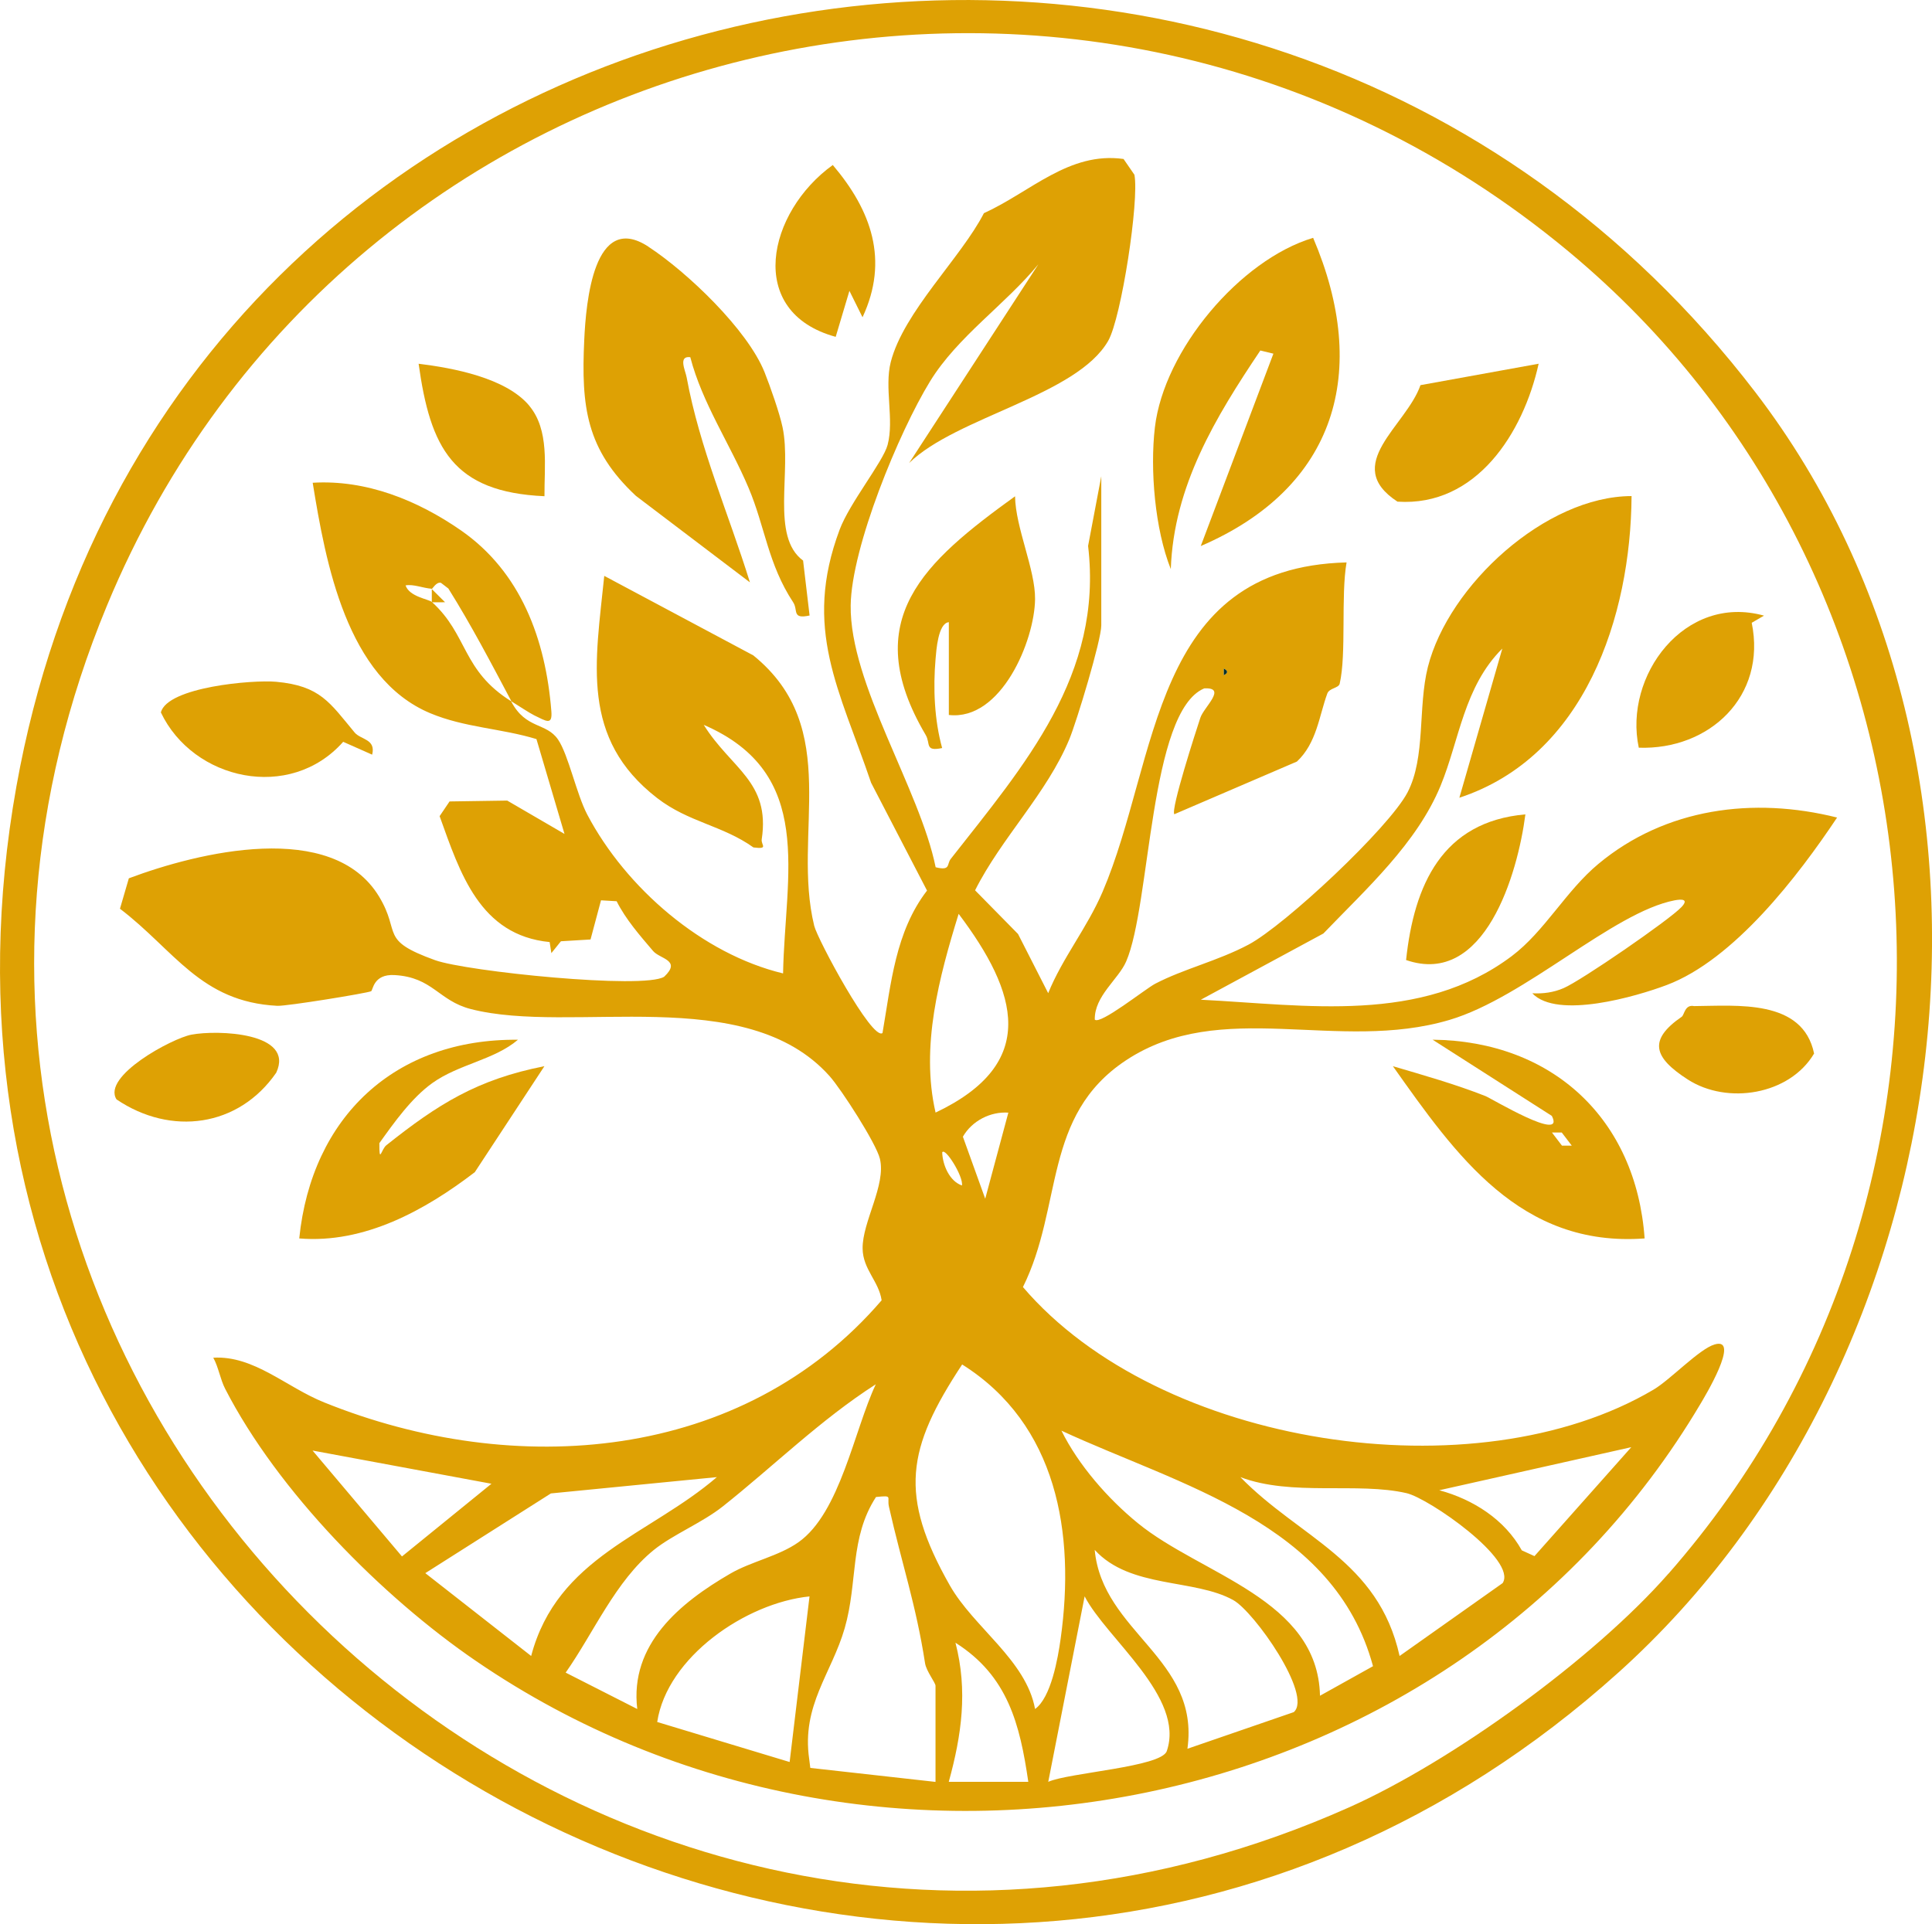 <?xml version="1.0" encoding="UTF-8"?>
<svg id="Layer_2" data-name="Layer 2" xmlns="http://www.w3.org/2000/svg" viewBox="0 0 291.5 290.36">
  <defs>
    <style>
      .cls-1 {
        fill: #012f2c;
      }

      .cls-2 {
        fill: #dea104;
      }
    </style>
  </defs>
  <g id="Layer_1-2" data-name="Layer 1">
    <g>
      <path class="cls-2" d="M264.85,59.19c43.52,56.83,31.73,146.08-20.68,193.21C141.18,345.03-22.01,255.67,2.47,118.7,25.21-8.51,187.74-41.5,264.85,59.19ZM251.74,237.47c51.31-58.45,44.54-149.99-15.11-199.55C163.33-22.97,52.38,3.92,16.14,91.38c-48.35,116.69,71.73,232.91,187.37,181.37,15.52-6.92,36.94-22.42,48.22-35.28Z"/>
      <polygon class="cls-2" points="65.15 88.89 67.15 90.88 65.15 90.89 65.15 88.89"/>
      <path class="cls-2" d="M77.15,105.89c2.22,4.18,5.27,3.1,7.05,5.71,1.56,2.29,2.77,8.21,4.41,11.33,5.85,11.09,17.38,21.04,29.54,23.96.28-14.95,4.95-30.19-11.97-37.51,4.11,6.61,10.07,8.56,8.75,17.27-.13.88,1.1,1.52-1.25,1.23-4.66-3.33-9.8-3.79-14.54-7.46-11.62-9-9.3-20.45-7.97-33.52l22.49,12c13.6,11.04,5.77,26.84,9.19,40.81.49,2.02,8.72,17.36,10.3,16.18,1.29-7.46,1.94-15.29,6.72-21.5l-8.44-16.27c-4.76-14.05-10.35-23.24-4.74-38.21,1.51-4.03,6.55-10.23,7.23-12.77,1.02-3.84-.52-8.63.48-12.52,1.95-7.58,10.62-15.75,14.05-22.45,7.04-3.2,12.85-9.33,21.07-8.18l1.64,2.38c.75,3.85-1.97,21.58-3.95,25.05-4.72,8.28-22.92,11.48-30.04,18.45l19.5-29.99c-4.95,6.04-12.19,10.9-16.34,17.66-4.71,7.67-11.87,25.05-11.98,33.82-.15,11.84,10.43,27.71,12.82,39.51,2.31.57,1.64-.45,2.28-1.26,11.12-14.18,23.02-27.76,20.72-47.23l1.99-10.51v22.5c0,2.25-3.7,14.46-4.82,17.18-3.4,8.2-10.25,14.89-14.22,22.8l6.48,6.59,4.55,8.93c2.19-5.39,5.86-9.82,8.21-15.3,8.55-19.98,7.19-48.93,36.81-49.7-.88,5,0,13.86-1.04,18.3-.16.69-1.56.64-1.87,1.49-1.23,3.36-1.59,7.46-4.58,10.26l-18.5,7.95c-.56-.72,3.25-12.51,3.93-14.56.52-1.59,4.1-4.62.58-4.43-8.3,3.48-8.06,32.68-11.78,41.22-1.17,2.69-4.8,5.2-4.73,8.76.81.83,7.62-4.63,9.11-5.41,4.33-2.26,9.44-3.44,14.08-5.9,5.5-2.92,21.21-17.63,24-22.98,2.77-5.33,1.53-12.82,3.07-18.93,3.13-12.34,17.78-25.76,30.73-25.78-.12,18.2-7.06,39.29-25.98,45.52l6.48-22.51c-5.8,5.76-6.48,13.82-9.31,20.69-3.59,8.72-11.24,15.59-17.69,22.31l-18.49,9.99c15.86.8,33.22,3.71,46.91-6.58,4.96-3.73,8.16-9.83,13.08-13.92,10.12-8.42,23.37-10.16,36.01-6.99-5.87,8.8-15.53,21.44-25.72,25.28-4.52,1.7-16.49,5.22-20.27,1.24,1.65.08,3.2-.12,4.73-.78,2.64-1.13,15.92-10.26,17.78-12.23,1.11-1.18.12-1.23-1.02-1.02-9.3,1.79-22.55,14.65-33.96,18.04-16.87,5.02-34.47-3.43-48.87,6.13-12.57,8.35-9.43,21.94-15.51,34.19,20.6,24.12,68.28,31.38,95.16,15.47,2.56-1.52,6.87-6.12,9.2-6.81,4.02-1.19-1.62,8.09-2.1,8.91-37.41,63.19-124.03,80.37-184.73,38.89-14.27-9.75-29.96-25.65-37.9-41.11-.75-1.46-.99-3.24-1.79-4.69,6.15-.35,10.97,4.43,16.74,6.75,28.73,11.6,63.09,9.04,84.1-15.41-.42-2.89-2.84-4.67-2.87-7.83-.04-4.03,3.57-9.57,2.61-13.53-.56-2.32-5.83-10.5-7.6-12.48-12.67-14.19-38.89-6.19-54.12-10.11-4.9-1.26-5.74-4.81-11.52-5.13-3.22-.18-3.23,2.31-3.53,2.44-.65.3-12.74,2.27-14.15,2.2-11.6-.59-15.51-8.39-23.74-14.65l1.34-4.59c10.44-3.92,30.71-8.93,37.77,2.78,3.35,5.56-.08,6.5,8.43,9.57,4.75,1.71,31.53,4.44,34.57,2.5,2.66-2.51-.64-2.67-1.67-3.88-1.96-2.3-4.13-4.77-5.5-7.51l-2.36-.14-1.58,5.91-4.47.27-1.44,1.79-.26-1.67c-10.54-1.03-13.51-10.4-16.6-19l1.5-2.22,8.7-.13,8.64,5.03-4.23-14.31c-5.35-1.63-10.81-1.72-16.04-3.91-12.61-5.29-15.76-22.69-17.72-34.77,8.08-.49,15.8,2.64,22.33,7.16,9.07,6.28,12.82,16.46,13.68,27.33.17,2.18-.77,1.48-2.58.61-.7-.34-2.53-1.55-3.44-2.11-3.06-5.76-6.05-11.49-9.52-17.03l-1.12-.86c-.69-.18-1.27.9-1.36.9-1.41-.11-2.78-.73-3.98-.51.6,1.74,3.49,2.06,3.98,2.51,5.48,4.97,4.49,10.32,12,15ZM184.65,100.89v1c.65-.33.65-.67,0-1ZM141.16,167.89c15.66-7.43,12.42-18.13,3.48-29.99-2.93,9.49-5.78,20.03-3.48,29.99ZM152.15,167.9c-2.72-.19-5.5,1.24-6.87,3.63l3.37,9.36,3.49-12.99ZM145.14,178.89c.24-1.37-2.58-5.85-2.98-4.99.06,1.89,1.1,4.35,2.98,4.99ZM156.17,257.89c2.41-1.72,3.45-7.65,3.86-10.61,2.23-15.93-.53-32.36-14.86-41.38-8.38,12.71-9.59,19.72-1.86,33.34,3.6,6.35,11.52,11.28,12.86,18.65ZM96.15,257.89c-1.17-9.76,6.44-16.03,14.06-20.44,3.18-1.84,7.29-2.62,10.27-4.73,6.29-4.45,8.39-16.89,11.66-23.83-8.34,5.35-15.39,12.32-23.07,18.42-3.14,2.49-7.51,4.24-10.42,6.58-5.78,4.68-9.05,12.46-13.3,18.51l10.8,5.49ZM199.16,255.89l8-4.46c-5.86-21.67-29.05-27.22-47.01-35.54,2.58,5.21,7.03,10.29,11.53,13.96,9.57,7.81,27.16,11.44,27.48,26.03ZM217.16,224.88c5.11,1.38,9.87,4.42,12.45,9.07l1.91.87,14.61-16.44-28.97,6.5ZM74.15,223.9l-26.99-5.01,13.49,15.98,13.5-10.97ZM108.15,222.9l-25.03,2.46-18.95,12.03,15.97,12.5c3.95-14.96,17.84-18.23,28.02-26.99ZM211.17,249.89l15.55-11c2.25-3.5-11.12-12.79-14.5-13.57-7.38-1.71-17.32.52-25.07-2.42,8.95,9.19,20.82,12.54,24.02,26.99ZM141.15,268.89v-14.5c0-.48-1.4-2.21-1.58-3.42-1.36-8.81-3.53-15.09-5.44-23.58-.35-1.54.69-1.76-1.96-1.49-4.02,6.2-2.7,12.77-4.72,19.79-1.95,6.79-6.53,11.65-5.36,19.75l.17,1.34,18.89,2.11ZM179.16,263.89l16.05-5.53c2.87-2.56-5.96-15.14-9.13-16.9-5.87-3.27-15.56-1.71-20.91-7.58,1.16,12.45,15.89,16.38,13.99,30ZM122.15,240.9c-9.62.97-21.5,9.16-22.99,18.95l19.98,6.04,3-24.99ZM158.16,268.88c3.05-1.38,17.05-2.23,17.88-4.63,2.81-8.13-9.11-17-12.39-23.36l-5.49,27.99ZM155.15,268.88c-1.27-8.7-3.09-15.99-10.99-20.99,1.88,7.23.93,13.94-1.01,20.99h12Z"/>
      <path class="cls-2" d="M97.83,37.23c5.87,3.84,14.96,12.52,17.53,18.95.84,2.11,2.26,6.14,2.71,8.28,1.42,6.69-1.83,16.52,3.1,20.13l.98,8.29c-2.72.6-1.7-.81-2.47-1.98-3.81-5.79-4.25-11.42-6.74-17.29-2.82-6.66-6.99-12.78-8.79-19.71-1.87-.23-.74,2.01-.55,3.04,1.97,10.7,6.35,20.63,9.55,30.94l-17.2-13.05c-7.51-7.01-8.27-13.45-7.8-23.52.26-5.67,1.43-19.49,9.68-14.09Z"/>
      <path class="cls-2" d="M78.15,156.9c-3.6,3.06-8.95,3.68-12.94,6.55-3.14,2.26-5.73,5.92-7.97,9.05-.02,3.25.28.93,1.05.32,7.76-6.18,13.71-9.94,23.85-11.93l-10.5,15.99c-7.52,5.76-16.68,10.82-26.49,10,1.87-18.34,14.45-30.17,33-29.98Z"/>
      <path class="cls-2" d="M248.15,186.88c-18.78,1.39-28.49-12.59-37.99-25.99,4.66,1.37,9.45,2.73,13.97,4.51.87.34,12.14,7.13,10.01,2.99l-17.99-11.5c18.08.2,30.71,11.97,31.99,29.98ZM237.15,172.88l-1.51-1.98h-1.48l1.51,1.98h1.48Z"/>
      <path class="cls-2" d="M143.15,93.89c-1.62.16-1.88,4.29-1.99,5.51-.38,4.45-.19,9.2.99,13.48-2.66.56-1.72-.68-2.48-1.97-10.3-17.44-.11-26.19,13.48-36.02.07,4.75,3.07,11.06,3.02,15.52-.07,6.26-5.1,18.39-13.01,17.48v-14Z"/>
      <path class="cls-2" d="M232.15,54.89c-2.31,10.44-9.4,21.6-21.3,20.81-8.52-5.57,1.34-11.42,3.47-17.58l17.82-3.23Z"/>
      <path class="cls-2" d="M53.51,110.54c.91,1.09,3.24.97,2.64,3.34l-4.37-1.94c-8.03,9.07-22.65,5.8-27.51-4.44,1.01-3.83,13.85-4.94,17.39-4.62,6.67.61,8.09,3.14,11.85,7.66Z"/>
      <path class="cls-2" d="M130.14,47.88l-1.98-3.99-2.07,6.94c-13.7-3.74-10.28-18.85-.44-25.93,5.84,6.88,8.5,14.37,4.49,22.97Z"/>
      <path class="cls-2" d="M266.15,92.9l-1.85,1.08c2.28,11.12-6.4,19.21-17.04,18.85-2.32-10.85,6.93-23.26,18.89-19.93Z"/>
      <path class="cls-2" d="M79.83,61.2c3.11,3.69,2.28,9.19,2.32,13.68-13.85-.62-17.22-7.29-18.99-19.99,5.21.64,13.15,2.12,16.68,6.31Z"/>
      <path class="cls-2" d="M28.89,156.13c3.92-.74,15.62-.36,12.79,5.74-5.68,8.23-15.9,9.58-24.1,4.03-2.23-3.5,8.38-9.22,11.31-9.77Z"/>
      <path class="cls-2" d="M253.73,153.44c.42-.29.46-1.9,1.87-1.62,6.46-.04,16.4-1.11,18.11,7.16-3.69,6.23-13.07,7.78-19.07,3.91-5.15-3.32-5.99-5.94-.92-9.45Z"/>
      <path class="cls-2" d="M230.15,122.89c-1.15,8.95-6.13,26.09-18,21.98,1.2-11.32,5.44-20.88,18-21.98Z"/>
      <path class="cls-2" d="M198.13,35.9c8.6,20.17,3.5,37.68-16.96,46.5l10.96-29.03-1.97-.48c-6.77,10.08-13.07,20.46-13.51,32.99-2.4-6.03-3.15-15.01-2.4-21.39,1.37-11.65,12.83-25.28,23.87-28.6Z"/>
      <path class="cls-1" d="M184.65,100.89c.65.33.65.67,0,1v-1Z"/>
    </g>
  </g>
</svg>